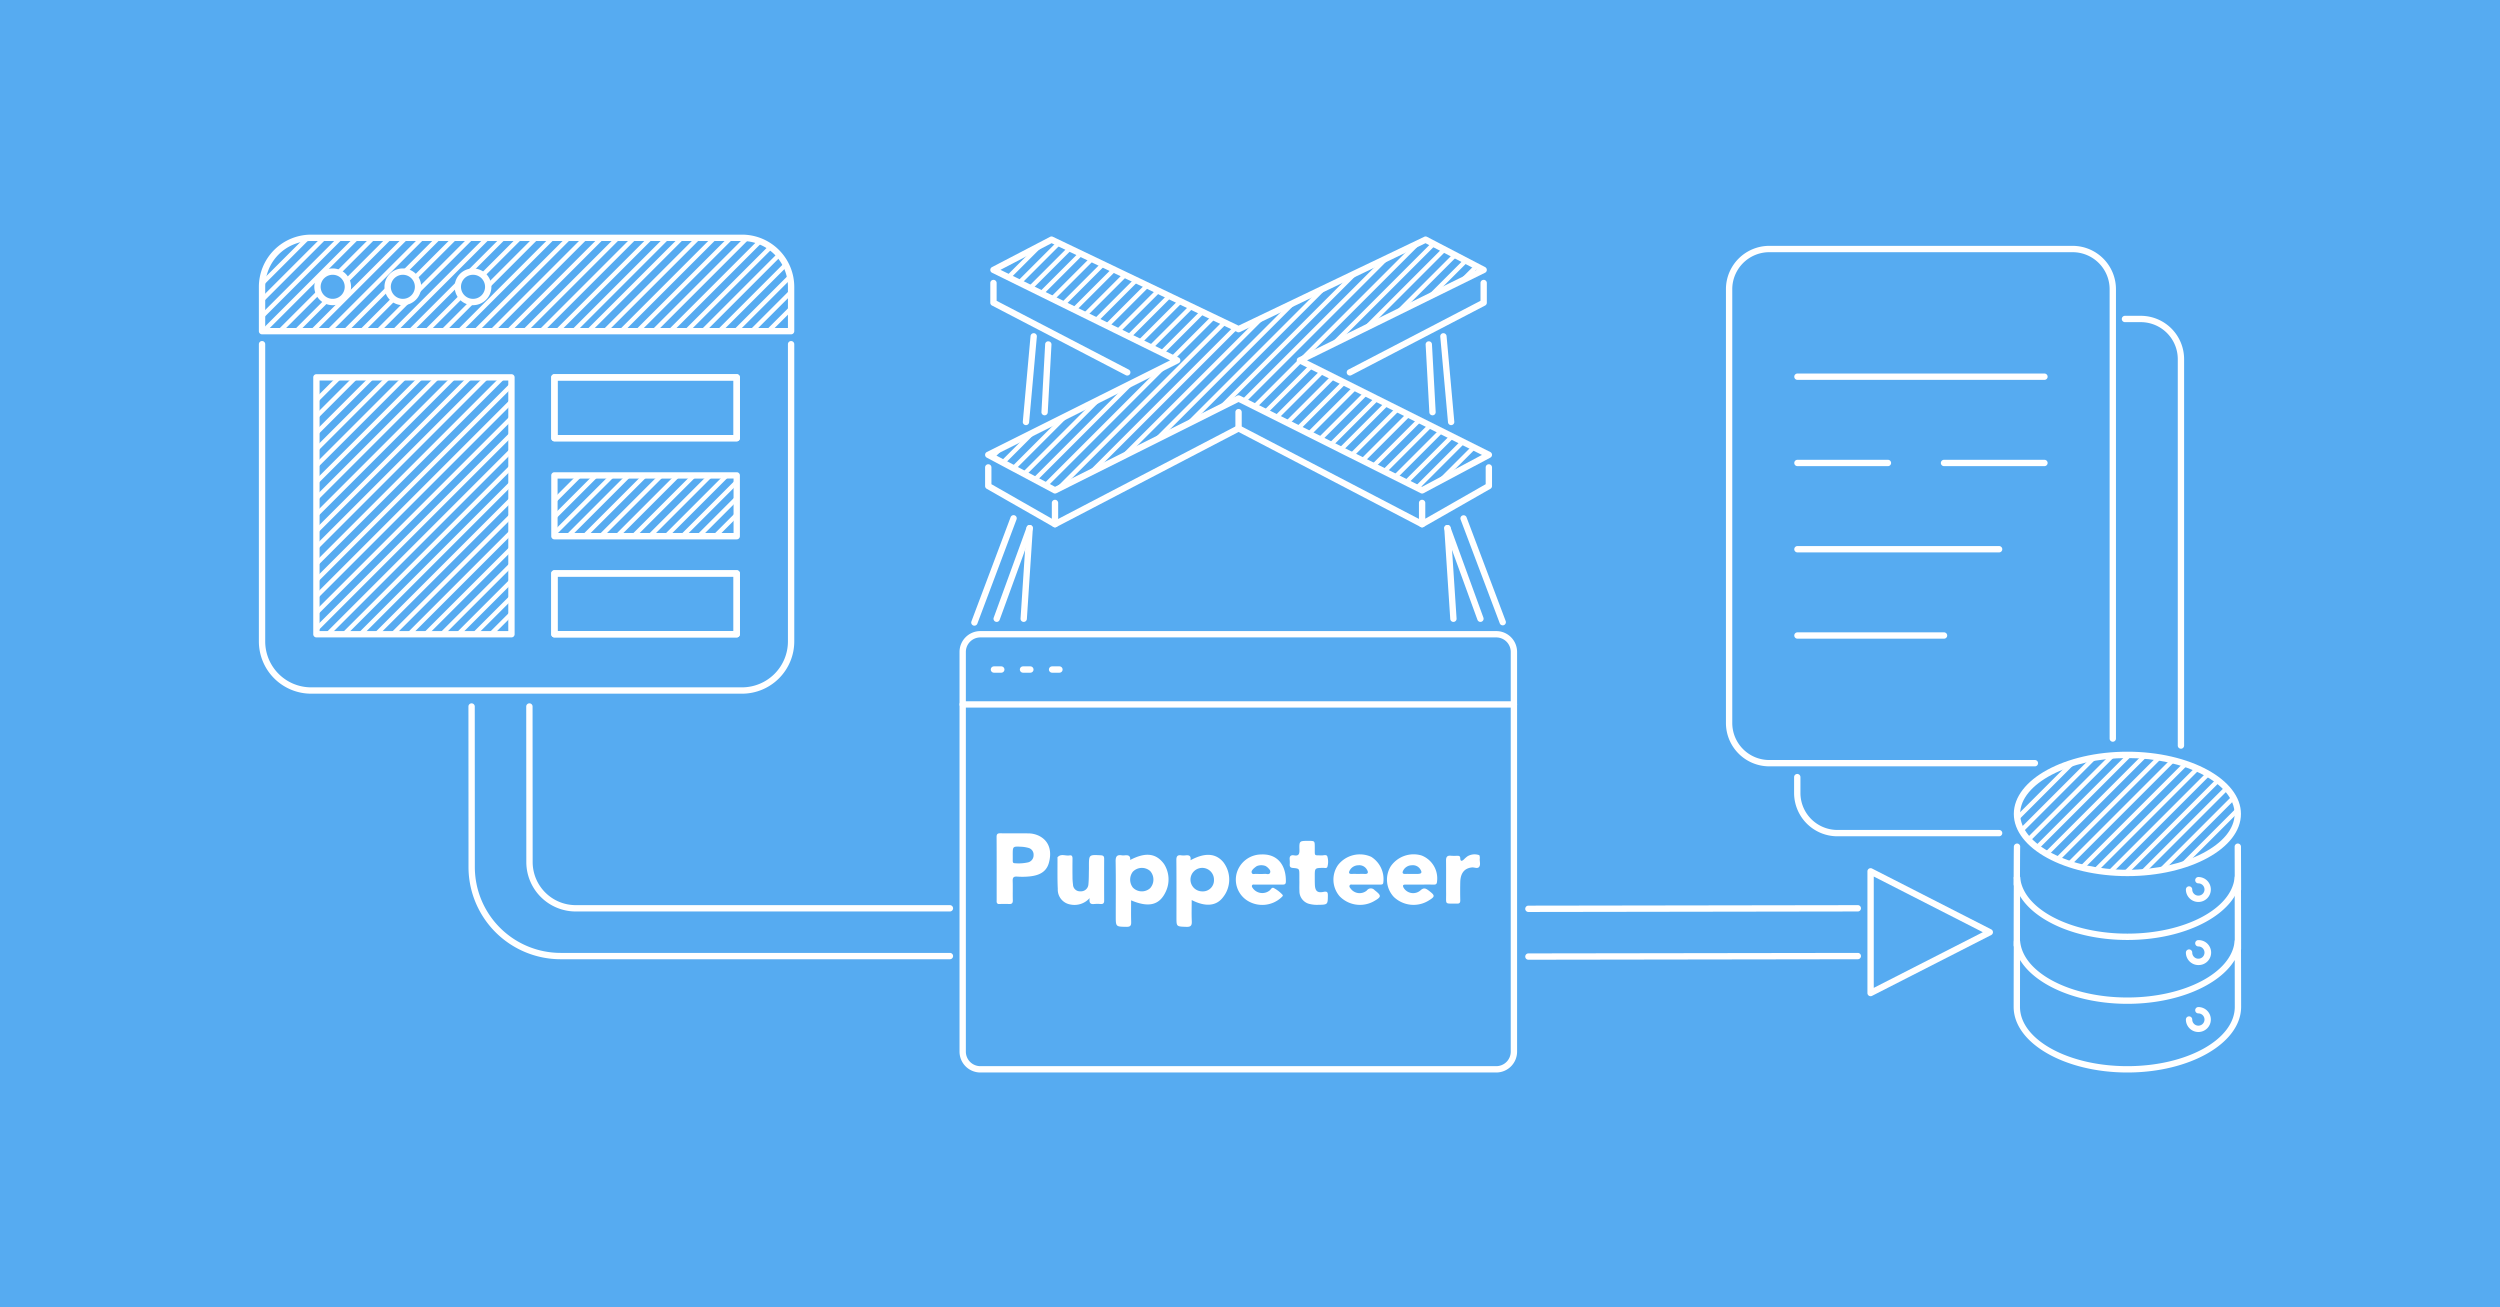 <svg xmlns="http://www.w3.org/2000/svg" id="Layer_1" data-name="Layer 1" version="1.1" viewBox="0 0 394.379 206.204"><defs id="defs51017"><clipPath id="clip-path"><path id="polygon50990" d="m205.064 56.847 28.985-14.268-9.161-4.775-29.503 14.121-29.504-14.121-9.161 4.775 28.986 14.268L155.9 71.75l10.527 5.606 28.958-14.493 28.957 14.493 10.527-5.606z" class="cls-1"/></clipPath><clipPath id="clip-path-2"><ellipse id="ellipse50993" cx="335.598" cy="128.396" class="cls-1" rx="17.415" ry="9.314"/></clipPath><clipPath id="clip-path-3"><path id="path50996" d="M117.06 37.516H49.076a7.74 7.74 0 0 0-7.738 7.738v6.989h83.46v-6.99a7.74 7.74 0 0 0-7.738-7.737M52.48 47.644a2.399 2.399 0 1 1 2.4-2.398 2.4 2.4 0 0 1-2.4 2.398m11.07 0a2.399 2.399 0 1 1 2.399-2.398 2.4 2.4 0 0 1-2.399 2.398Zm11.07 0a2.399 2.399 0 1 1 2.398-2.398 2.4 2.4 0 0 1-2.398 2.398Z" class="cls-1"/></clipPath><clipPath id="clip-path-4"><path id="rect50999" d="M49.916 59.53h30.768v40.522H49.916z" class="cls-1"/></clipPath><clipPath id="clip-path-5"><path id="rect51002" d="M87.46 74.996h28.76v9.591H87.46z" class="cls-1"/></clipPath><clipPath id="clip-path-6"><circle id="circle51005" cx="-145.535" cy="307.174" r="4.305" class="cls-1"/></clipPath><clipPath id="clip-path-7"><circle id="circle51008" cx="-130.919" cy="307.174" r="4.305" class="cls-1"/></clipPath><clipPath id="clip-path-8"><circle id="circle51011" cx="-145.535" cy="269.604" r="4.305" class="cls-1"/></clipPath><clipPath id="clip-path-9"><circle id="circle51014" cx="-130.919" cy="269.604" r="4.305" class="cls-1"/></clipPath><style id="style50988">.cls-1{fill:none}.cls-3{fill:#fff}</style></defs><path id="rect51021" d="M0 0h394.379v206.204H0z" style="fill:#56abf1"/><path id="path51023" d="M149.85 151.322H88.437a14.55 14.55 0 0 1-14.53-14.523l-.012-25.346a.5.5 0 0 1 .5-.5.5.5 0 0 1 .5.5l.012 25.346a13.547 13.547 0 0 0 13.53 13.523h61.413a.5.5 0 0 1 0 1" class="cls-3"/><path id="path51025" d="M149.85 143.788H90.82A7.803 7.803 0 0 1 83.028 136l-.014-24.548a.5.5 0 0 1 .5-.5.5.5 0 0 1 .5.5L84.028 136a6.8 6.8 0 0 0 6.792 6.787h59.03a.5.5 0 0 1 0 1" class="cls-3"/><path id="path51027" d="M166.427 83.188a.5.5 0 0 1-.248-.065l-10.527-6.016a.5.5 0 0 1-.252-.434v-2.938a.5.5 0 1 1 1 0v2.648l9.527 5.444v-2.486a.5.5 0 0 1 1 0v3.347a.5.5 0 0 1-.5.5" class="cls-3"/><path id="path51029" d="M166.427 83.188a.5.5 0 0 1-.231-.943l28.957-15.109a.5.5 0 0 1 .463.887l-28.957 15.109a.5.5 0 0 1-.232.056" class="cls-3"/><path id="path51031" d="M177.826 59.245a.5.5 0 0 1-.23-.057L156.49 48.2a.5.5 0 0 1-.27-.443v-3.11a.5.5 0 1 1 1 0v2.806l20.837 10.85a.5.5 0 0 1-.23.943Z" class="cls-3"/><path id="path51033" d="M166.427 77.856a.5.5 0 0 1-.235-.058l-10.528-5.606a.5.5 0 0 1 .012-.888l28.905-14.453-28.082-13.824a.5.5 0 0 1-.01-.891l9.16-4.775a.5.5 0 0 1 .447-.008l29.288 14.018 29.288-14.018a.5.5 0 0 1 .447.008l9.162 4.775a.5.5 0 0 1-.011.891l-28.081 13.824 28.904 14.453a.5.5 0 0 1 .012.888l-10.528 5.606a.5.5 0 0 1-.46.006l-28.733-14.381-28.733 14.38a.5.5 0 0 1-.224.053m28.957-15.493a.5.5 0 0 1 .224.053l28.726 14.378 9.446-5.03-28.94-14.47a.5.5 0 0 1 .003-.895l28.1-13.833-8.065-4.203L195.6 52.377a.5.5 0 0 1-.432 0L165.89 38.363l-8.063 4.203 28.1 13.833a.5.5 0 0 1 .002.896l-28.94 14.47 9.445 5.029 28.726-14.378a.5.5 0 0 1 .224-.053" class="cls-3"/><path id="path51035" d="M224.341 83.188a.5.5 0 0 1-.5-.5v-3.347a.5.5 0 1 1 1 0v2.486l9.528-5.444v-2.648a.5.5 0 1 1 1 0v2.938a.5.5 0 0 1-.251.434l-10.529 6.016a.5.5 0 0 1-.248.065" class="cls-3"/><path id="path51037" d="M224.341 83.188a.5.5 0 0 1-.231-.056l-28.957-15.109a.5.5 0 0 1-.269-.443v-2.562a.5.5 0 0 1 1 0v2.26l28.689 14.967a.5.5 0 0 1-.232.943" class="cls-3"/><path id="path51039" d="M212.944 59.245a.5.5 0 0 1-.23-.943l20.836-10.85v-2.807a.5.5 0 1 1 1 0v3.11a.5.5 0 0 1-.27.444l-21.106 10.99a.5.5 0 0 1-.23.056" class="cls-3"/><path id="path51041" d="M228.92 67.066a.5.5 0 0 1-.497-.455l-1.22-13.509a.5.5 0 0 1 .453-.543.51.51 0 0 1 .543.453l1.22 13.51a.5.5 0 0 1-.453.542z" class="cls-3"/><path id="path51043" d="M225.982 65.518a.5.5 0 0 1-.5-.472l-.586-10.676a.5.5 0 0 1 .472-.526.49.49 0 0 1 .526.471l.587 10.676a.5.5 0 0 1-.472.527Z" class="cls-3"/><path id="path51045" d="M161.849 67.066q-.023 0-.046-.002a.5.5 0 0 1-.453-.543l1.219-13.509a.51.51 0 0 1 .543-.453.5.5 0 0 1 .453.543l-1.219 13.51a.5.5 0 0 1-.497.454" class="cls-3"/><path id="path51047" d="M164.788 65.518h-.028a.5.5 0 0 1-.471-.527l.585-10.676a.48.48 0 0 1 .527-.471.5.5 0 0 1 .471.526l-.586 10.676a.5.5 0 0 1-.499.472" class="cls-3"/><path id="path51049" d="M237.057 98.65a.5.5 0 0 1-.468-.323l-6.173-16.367a.5.5 0 1 1 .936-.353l6.173 16.367a.5.5 0 0 1-.291.644.5.5 0 0 1-.177.032" class="cls-3"/><path id="path51051" d="M229.277 98.107a.5.5 0 0 1-.498-.467l-.943-14.29a.5.5 0 0 1 .466-.533.494.494 0 0 1 .532.466l.943 14.291a.5.5 0 0 1-.466.532z" class="cls-3"/><path id="path51053" d="M236.037 169.188h-81.384a3.29 3.29 0 0 1-3.286-3.286V102.84a3.29 3.29 0 0 1 3.286-3.286h81.384a3.29 3.29 0 0 1 3.286 3.286v63.063a3.29 3.29 0 0 1-3.287 3.286m-81.384-68.635a2.29 2.29 0 0 0-2.286 2.286v63.063a2.29 2.29 0 0 0 2.286 2.286h81.383a2.29 2.29 0 0 0 2.287-2.286V102.84a2.29 2.29 0 0 0-2.287-2.286Z" class="cls-3"/><path id="path51055" d="M238.823 111.627h-86.956a.5.5 0 0 1 0-1h86.956a.5.5 0 0 1 0 1" class="cls-3"/><path id="path51057" d="M171.89 141.677a3.18 3.18 0 0 1-3.008 1.014 2.38 2.38 0 0 1-2.016-2.462c-.079-1.611-.036-3.229-.045-4.843 0-.051-.019-.121.007-.151.546-.632 1.268-.17 1.899-.295.378-.075.468.176.464.514q-.019 1.499-.002 2.998a8.5 8.5 0 0 0 .079 1.072 1.09 1.09 0 0 0 1.165 1.082 1.173 1.173 0 0 0 1.265-1.098c.081-.788.06-1.585.083-2.379.004-.154 0-.307 0-.461 0-1.856 0-1.842 1.876-1.745.415.022.527.183.526.558q-.011 3.306 0 6.612c.003.413-.182.539-.563.515a6 6 0 0 0-.998.001c-.525.059-.854-.073-.731-.932" class="cls-3"/><path id="path51059" d="M204.976 139.018v-.923c0-1.066.001-1.082-1.042-1.177-.371-.034-.493-.195-.477-.537a5 5 0 0 0-.006-.768c-.063-.553.183-.77.71-.677.728.127.845-.237.828-.873-.039-1.413-.01-1.414 1.42-1.413.998.001.998.002.999 1.012v.154c.013 1.31-.126 1.081 1.09 1.129.31.012.773-.2.9.183a2.9 2.9 0 0 1 .007 1.594c-.077.306-.44.18-.68.184-1.317.026-1.318.022-1.316 1.366 0 .436-.002.872.016 1.308.042.981.403 1.312 1.365 1.114.591-.12.69.062.685.597-.013 1.384-.035 1.429-1.47 1.444a4.7 4.7 0 0 1-1.297-.106 2.07 2.07 0 0 1-1.721-2.072c-.028-.512-.005-1.026-.005-1.539Z" class="cls-3"/><path id="path51061" d="M231.51 135.075a2.2 2.2 0 0 1 1.858-.167 1.1 1.1 0 0 1 .061.603c-.012.408.15.88-.068 1.207-.265.394-.762.079-1.154.12-1.176.123-1.807.87-1.848 2.308a61 61 0 0 0 0 2.847c.008.376-.078.564-.505.555-2.01-.045-1.708.275-1.726-1.61-.016-1.72.013-3.439-.013-5.157-.009-.598.183-.86.8-.785a7 7 0 0 0 .922.005c.275-.004.51.005.52.384.016.532.266.48.574.194a4 4 0 0 1 .58-.504" class="cls-3"/><path id="path51063" d="M192.963 135.986c-1.186-1.397-2.898-1.513-5.162-.28.123-.715-.23-.833-.753-.776a2.7 2.7 0 0 1-.69.002c-.606-.09-.792.135-.785.756.031 2.998.014 5.996.014 8.994 0 1.516.002 1.471 1.546 1.53.746.03.905-.234.873-.912-.051-1.084-.014-2.17-.014-3.317 2.146 1.1 3.83.951 4.871-.352a4.49 4.49 0 0 0 .1-5.645m-3.284 4.63a1.853 1.853 0 1 1 1.827-1.827 1.75 1.75 0 0 1-1.827 1.828" class="cls-3"/><path id="path51065" d="M163.913 131.858a3.94 3.94 0 0 0-1.697-.392c-1.459-.015-2.918.01-4.376-.014-.447-.007-.63.088-.627.587.022 3.302.01 6.604.013 9.906 0 .245-.072.528.245.662.564-.002 1.13-.029 1.692.003.475.027.625-.149.61-.619-.03-1 .015-2.001-.02-3-.017-.52.113-.747.68-.707a11.6 11.6 0 0 0 1.923-.02c1.402-.136 2.659-.594 3.093-2.1.456-1.578.276-3.389-1.536-4.306m-1.705 4.175a6.8 6.8 0 0 1-2.13.141c-.281.005-.32-.187-.316-.413.005-.306.001-.613 0-.92 0-1.322 0-1.332 1.308-1.268a5 5 0 0 1 1.13.176 1.09 1.09 0 0 1 .85 1.133 1.15 1.15 0 0 1-.842 1.151" class="cls-3"/><path id="path51067" d="M183.632 136.303c-1.246-1.706-2.9-1.918-5.345-.641.073-.738-.38-.787-.913-.727a1.4 1.4 0 0 1-.384-.003c-.762-.129-1.012.141-.997.949.052 2.871.02 5.745.02 8.617 0 1.714 0 1.68 1.682 1.712.652.013.768-.233.75-.802-.036-1.113-.01-2.227-.01-3.378 2.825 1.198 4.513.741 5.492-1.42a4.51 4.51 0 0 0-.295-4.308m-2.193 3.807a1.96 1.96 0 0 1-2.738-.107 2.06 2.06 0 0 1-.007-2.47 1.98 1.98 0 0 1 2.741-.13 2.03 2.03 0 0 1 .004 2.707" class="cls-3"/><path id="path51069" d="M224.26 134.955a4.38 4.38 0 0 0-4.871 1.713 3.994 3.994 0 0 0 .494 4.831 4.51 4.51 0 0 0 5.396.623c1.156-.693 1.15-.836.1-1.634-.477-.363-.789-.509-1.331 0a1.754 1.754 0 0 1-2.61-.418c-.182-.331-.171-.53.277-.526.743.006 1.486.001 2.23.001s1.486-.011 2.229.004c.35.008.493-.106.52-.477a3.88 3.88 0 0 0-2.434-4.117m-.595 2.907c-.307.009-.614.001-.921.001-.358 0-.717-.01-1.075.003-.445.016-.473-.223-.315-.532a1.55 1.55 0 0 1 1.376-.836 1.37 1.37 0 0 1 1.318.625c.328.512.217.722-.383.739Z" class="cls-3"/><path id="path51071" d="M216.31 135.164a4.364 4.364 0 0 0-5.246 1.31 4.02 4.02 0 0 0 .268 4.917 4.48 4.48 0 0 0 5.368.8c1.273-.716 1.266-.892.134-1.778a.768.768 0 0 0-1.21.06 1.755 1.755 0 0 1-2.53-.26c-.117-.158-.298-.324-.18-.544.102-.193.32-.119.489-.12.692-.009 1.385-.004 2.077-.004q1.116-.002 2.231 0c.24 0 .483.005.507-.321a4.15 4.15 0 0 0-1.907-4.06m-1.083 2.701c-.305-.02-.614-.003-.92-.003-.359 0-.718-.01-1.075.002-.417.015-.506-.167-.331-.516a1.55 1.55 0 0 1 1.37-.848 1.37 1.37 0 0 1 1.36.686c.273.46.196.719-.404.68" class="cls-3"/><path id="path51073" d="M198.933 134.793a4.05 4.05 0 0 0-3.85 2.98 3.92 3.92 0 0 0 1.87 4.41 4.44 4.44 0 0 0 5.148-.576c.12-.127.35-.277.234-.435a5 5 0 0 0-1.317-1.043c-.384-.265-.521.193-.74.352a1.846 1.846 0 0 1-2.602-.311c-.097-.144-.245-.297-.171-.484.086-.217.309-.135.474-.137.693-.01 1.385-.004 2.078-.004.744 0 1.488-.006 2.232.002.313.004.548-.03.558-.436.063-2.537-1.252-4.455-3.914-4.318m1.427 2.879c-.139.361-.533.166-.812.183-.48.029-.966.02-1.448.003-.213-.008-.5.118-.621-.137-.125-.263.082-.489.248-.671a4 4 0 0 1 .535-.42 1.88 1.88 0 0 1 1.38-.017 2 2 0 0 1 .312.218c.234.232.539.492.406.84Z" class="cls-3"/><path id="path51075" d="M233.541 98.107a.5.5 0 0 1-.47-.329l-5.206-14.29a.5.5 0 0 1 .94-.343l5.206 14.291a.5.5 0 0 1-.47.671Z" class="cls-3"/><path id="path51077" d="M153.712 98.704a.5.5 0 0 1-.175-.032.5.5 0 0 1-.293-.644l6.173-16.42a.5.5 0 1 1 .936.35L154.18 98.38a.5.5 0 0 1-.468.324" class="cls-3"/><path id="path51079" d="M161.493 98.107h-.035a.5.5 0 0 1-.465-.533l.941-14.291a.5.5 0 0 1 .998.066l-.941 14.291a.5.5 0 0 1-.498.467" class="cls-3"/><path id="path51081" d="M157.228 98.107a.5.5 0 0 1-.47-.67l5.205-14.292a.5.5 0 0 1 .94.342l-5.206 14.291a.5.5 0 0 1-.47.33" class="cls-3"/><path id="path51083" d="M157.953 106.12h-1.155a.5.5 0 0 1 0-1h1.154a.5.5 0 0 1 0 1" class="cls-3"/><path id="path51085" d="M162.54 106.12h-1.155a.5.5 0 0 1 0-1h1.154a.5.5 0 0 1 0 1" class="cls-3"/><path id="path51087" d="M167.126 106.12h-1.154a.5.5 0 0 1 0-1h1.154a.5.5 0 0 1 0 1" class="cls-3"/><path id="path51089" d="M80.683 100.553H49.915a.5.5 0 0 1-.5-.5V59.53a.5.5 0 0 1 .5-.5h30.768a.5.5 0 0 1 .5.5v40.522a.5.5 0 0 1-.5.5m-30.268-1h29.768V60.03H50.415Z" class="cls-3"/><path id="path51091" d="M116.22 100.553H87.46a.5.5 0 0 1-.5-.5v-9.591a.5.5 0 0 1 .5-.5h28.76a.5.5 0 0 1 .5.5v9.59a.5.5 0 0 1-.5.5m-28.26-1h27.76v-8.591H87.96Z" class="cls-3"/><path id="path51093" d="M116.22 69.62H87.46a.5.5 0 0 1-.5-.5v-9.59a.5.5 0 0 1 .5-.5h28.76a.5.5 0 0 1 .5.5v9.59a.5.5 0 0 1-.5.5m-28.26-1h27.76v-8.59H87.96Z" class="cls-3"/><path id="path51095" d="M295.09 157.154a.5.5 0 0 1-.5-.5v-19.197a.5.5 0 0 1 .727-.446l18.804 9.6a.5.5 0 0 1 0 .89l-18.804 9.598a.5.5 0 0 1-.228.055m.5-18.88v17.564l17.204-8.782Z" class="cls-3"/><path id="path51097" d="M241.11 151.401a.5.5 0 0 1-.001-1l51.962-.079a.5.5 0 0 1 .002 1z" class="cls-3"/><path id="path51099" d="M241.11 143.867a.5.5 0 0 1-.001-1l51.962-.08a.5.5 0 0 1 .002 1z" class="cls-3"/><path id="path51101" d="M318.156 139.998a.5.5 0 0 1-.5-.5c0-.057.01-5.756.037-5.988a.516.516 0 0 1 .555-.44.5.5 0 0 1 .44.543c-.02.323-.033 5.463-.033 5.884a.5.5 0 0 1-.5.5" class="cls-3"/><path id="path51103" d="M353.04 150.199a.5.5 0 0 1-.5-.5c0-.447-.01-9.95-.026-10.302a.5.5 0 0 1 .997-.08c.02.219.029 10.281.029 10.382a.5.5 0 0 1-.5.5" class="cls-3"/><path id="path51105" d="M318.156 149.611a.5.5 0 0 1-.5-.5c0-.103.01-10.476.037-10.71a.516.516 0 0 1 .555-.44.5.5 0 0 1 .439.555c-.018.357-.031 10.15-.031 10.595a.5.5 0 0 1-.5.5" class="cls-3"/><path id="path51107" d="M335.598 169.188c-9.893 0-17.942-4.645-17.942-10.355 0-.1.008-10.121.029-10.34a.5.5 0 0 1 .498-.451.5.5 0 0 1 .498.452c.477 4.97 7.907 8.862 16.917 8.862s16.44-3.892 16.917-8.862a.5.5 0 0 1 .498-.452.5.5 0 0 1 .498.45c.02.22.03 10.24.03 10.34-.001 5.71-8.05 10.356-17.943 10.356m-16.93-17.745c-.007 2.93-.012 7.098-.012 7.39 0 5.158 7.6 9.356 16.942 9.356s16.942-4.198 16.942-9.356c0-.292-.004-4.455-.011-7.39-2.462 4.043-9.145 6.913-16.931 6.913s-14.47-2.87-16.93-6.913" class="cls-3"/><path id="path51109" d="M335.598 148.283c-9.52 0-17.388-4.29-17.913-9.766a.5.5 0 0 1 .45-.546.51.51 0 0 1 .546.45c.476 4.97 7.907 8.862 16.917 8.862s16.44-3.893 16.917-8.862a.516.516 0 0 1 .546-.45.5.5 0 0 1 .45.546c-.525 5.476-8.393 9.766-17.913 9.766" class="cls-3"/><path id="path51111" d="M335.598 138.21c-9.878 0-17.915-4.402-17.915-9.813s8.037-9.815 17.915-9.815 17.915 4.402 17.915 9.815-8.037 9.813-17.915 9.813m0-18.628c-9.169 0-16.915 4.036-16.915 8.815s7.746 8.813 16.915 8.813 16.915-4.036 16.915-8.813-7.746-8.815-16.915-8.815Z" class="cls-3"/><path id="path51113" d="M353.04 140.82a.5.5 0 0 1-.5-.499l-.022-6.752a.5.5 0 0 1 .498-.502h.002a.5.5 0 0 1 .5.498l.022 6.752a.5.5 0 0 1-.498.502Z" class="cls-3"/><path id="path51115" d="M321.008 120.893h-41.907a6.84 6.84 0 0 1-6.831-6.83V45.615a6.84 6.84 0 0 1 6.831-6.831h47.864a6.84 6.84 0 0 1 6.831 6.831v70.895a.5.5 0 1 1-1 0V45.616a5.84 5.84 0 0 0-5.83-5.831H279.1a5.84 5.84 0 0 0-5.831 5.831v68.446a5.84 5.84 0 0 0 5.831 5.831h41.907a.5.5 0 0 1 0 1" class="cls-3"/><path id="path51117" d="M344.047 118.111a.5.5 0 0 1-.5-.5V56.65a5.837 5.837 0 0 0-5.83-5.83h-2.5a.5.5 0 0 1 0-1h2.5a6.84 6.84 0 0 1 6.83 6.83v60.962a.5.5 0 0 1-.5.5" class="cls-3"/><path id="path51119" d="M315.363 131.927h-25.511a6.84 6.84 0 0 1-6.831-6.831v-2.503a.5.5 0 0 1 1 0v2.503a5.84 5.84 0 0 0 5.83 5.83h25.512a.5.5 0 0 1 0 1" class="cls-3"/><path id="path51121" d="M346.796 142.287a1.97 1.97 0 0 1-1.967-1.968.5.5 0 0 1 1 0 .967.967 0 1 0 .967-.967.5.5 0 0 1 0-1 1.967 1.967 0 1 1 0 3.935" class="cls-3"/><path id="path51123" d="M346.796 152.24a1.97 1.97 0 0 1-1.967-1.969.5.5 0 0 1 1 0 .967.967 0 1 0 .967-.967.5.5 0 0 1 0-1 1.968 1.968 0 1 1 0 3.935" class="cls-3"/><path id="path51125" d="M346.796 162.8a1.97 1.97 0 0 1-1.967-1.967.5.5 0 1 1 1 0 .967.967 0 1 0 .967-.967.5.5 0 0 1 0-1 1.967 1.967 0 1 1 0 3.935" class="cls-3"/><path id="path51127" d="M322.516 59.926H283.55a.5.5 0 0 1 0-1h38.966a.5.5 0 0 1 0 1" class="cls-3"/><path id="path51129" d="M322.516 73.535h-15.843a.5.5 0 0 1 0-1h15.843a.5.5 0 0 1 0 1" class="cls-3"/><path id="path51131" d="M297.823 73.535H283.55a.5.5 0 0 1 0-1h14.273a.5.5 0 0 1 0 1Z" class="cls-3"/><path id="path51133" d="M315.363 87.143H283.55a.5.5 0 0 1 0-1h31.813a.5.5 0 0 1 0 1Z" class="cls-3"/><path id="path51135" d="M306.673 100.753H283.55a.5.5 0 0 1 0-1h23.123a.5.5 0 0 1 0 1Z" class="cls-3"/><path id="path51137" d="M117.06 109.43H49.076a8.247 8.247 0 0 1-8.238-8.237V54.299a.5.5 0 0 1 1 0v46.893a7.246 7.246 0 0 0 7.238 7.238h67.984a7.246 7.246 0 0 0 7.237-7.238V54.3a.5.5 0 1 1 1 0v46.893a8.247 8.247 0 0 1-8.237 8.238" class="cls-3"/><path id="path51139" d="M124.797 52.743H41.338a.5.5 0 0 1-.5-.5v-6.99a8.247 8.247 0 0 1 8.238-8.238h67.984a8.247 8.247 0 0 1 8.237 8.239v6.989a.5.5 0 0 1-.5.5m-82.959-1h82.46v-6.49a7.246 7.246 0 0 0-7.238-7.238H49.076a7.246 7.246 0 0 0-7.238 7.239Zm32.783-3.599a2.898 2.898 0 1 1 2.897-2.898 2.9 2.9 0 0 1-2.897 2.898m0-4.796a1.898 1.898 0 1 0 1.897 1.898 1.9 1.9 0 0 0-1.897-1.899M63.55 48.144a2.898 2.898 0 1 1 2.898-2.898 2.9 2.9 0 0 1-2.898 2.898m0-4.796a1.898 1.898 0 1 0 1.898 1.898 1.9 1.9 0 0 0-1.898-1.899m-11.07 4.796a2.898 2.898 0 1 1 2.9-2.898 2.9 2.9 0 0 1-2.9 2.898m0-4.796a1.898 1.898 0 1 0 1.9 1.898 1.9 1.9 0 0 0-1.9-1.899" class="cls-3"/><path id="path51141" d="M116.22 100.553H87.46a.5.5 0 0 1-.5-.5v-9.591a.5.5 0 0 1 .5-.5h28.76a.5.5 0 0 1 .5.5v9.59a.5.5 0 0 1-.5.5m-28.26-1h27.76v-8.591H87.96Z" class="cls-3"/><path id="path51143" d="M116.22 85.087H87.46a.5.5 0 0 1-.5-.5v-9.591a.5.5 0 0 1 .5-.5h28.76a.5.5 0 0 1 .5.5v9.59a.5.5 0 0 1-.5.5m-28.26-1h27.76v-8.591H87.96Z" class="cls-3"/><path id="path51145" d="M116.22 69.62H87.46a.5.5 0 0 1-.5-.5v-9.59a.5.5 0 0 1 .5-.5h28.76a.5.5 0 0 1 .5.5v9.59a.5.5 0 0 1-.5.5m-28.26-1h27.76v-8.59H87.96Z" class="cls-3"/><g id="g51227" style="clip-path:url(#clip-path)"><path id="rect51147" d="M52.565 15.525h268.723v.699H52.565z" class="cls-3" transform="rotate(-45 186.927 15.875)"/><path id="rect51149" d="M55.143 15.525h268.723v.699H55.143z" class="cls-3" transform="rotate(-45 189.505 15.875)"/><path id="rect51151" d="M57.721 15.525h268.723v.699H57.721z" class="cls-3" transform="rotate(-45 192.082 15.875)"/><path id="rect51153" d="M60.299 15.525h268.723v.699H60.299z" class="cls-3" transform="rotate(-45 194.66 15.875)"/><path id="rect51155" d="M62.877 15.525H331.6v.699H62.877z" class="cls-3" transform="rotate(-45 197.238 15.875)"/><path id="rect51157" d="M65.455 15.525h268.723v.699H65.455z" class="cls-3" transform="rotate(-45 199.816 15.875)"/><path id="rect51159" d="M68.033 15.525h268.723v.699H68.033z" class="cls-3" transform="rotate(-45 202.394 15.875)"/><path id="rect51161" d="M70.611 15.525h268.723v.699H70.611z" class="cls-3" transform="rotate(-45 204.972 15.875)"/><path id="rect51163" d="M73.188 15.525h268.723v.699H73.188z" class="cls-3" transform="rotate(-45 207.55 15.875)"/><path id="rect51165" d="M75.777 15.525H344.5v.699H75.777z" class="cls-3" transform="rotate(-45 210.139 15.875)"/><path id="rect51167" d="M78.355 15.525h268.723v.699H78.355z" class="cls-3" transform="rotate(-45 212.716 15.875)"/><path id="rect51169" d="M80.932 15.525h268.723v.699H80.932z" class="cls-3" transform="rotate(-45 215.294 15.875)"/><path id="rect51171" d="M83.51 15.525h268.723v.699H83.51z" class="cls-3" transform="rotate(-45 217.872 15.875)"/><path id="rect51173" d="M86.088 15.525h268.723v.699H86.088z" class="cls-3" transform="rotate(-45 220.45 15.875)"/><path id="rect51175" d="M88.666 15.525h268.723v.699H88.666z" class="cls-3" transform="rotate(-45 223.028 15.875)"/><path id="rect51177" d="M91.244 15.525h268.723v.699H91.244z" class="cls-3" transform="rotate(-45 225.605 15.875)"/><path id="rect51179" d="M93.822 15.525h268.723v.699H93.822z" class="cls-3" transform="rotate(-45 228.183 15.875)"/><path id="rect51181" d="M96.4 15.525h268.723v.699H96.4z" class="cls-3" transform="rotate(-45 230.761 15.875)"/><path id="rect51183" d="M98.978 15.525h268.723v.699H98.978z" class="cls-3" transform="rotate(-45 233.34 15.875)"/><path id="rect51185" d="M101.555 15.525h268.723v.699H101.555z" class="cls-3" transform="rotate(-45 235.917 15.875)"/><path id="rect51187" d="M104.079 15.525h268.723v.699H104.079z" class="cls-3" transform="rotate(-45 238.44 15.875)"/><path id="rect51189" d="M106.657 15.525H375.38v.699H106.657z" class="cls-3" transform="rotate(-45 241.018 15.875)"/><path id="rect51191" d="M109.234 15.525h268.723v.699H109.234z" class="cls-3" transform="rotate(-45 243.596 15.875)"/><path id="rect51193" d="M111.812 15.525h268.723v.699H111.812z" class="cls-3" transform="rotate(-45 246.174 15.875)"/><path id="rect51195" d="M114.39 15.525h268.723v.699H114.39z" class="cls-3" transform="rotate(-45 248.751 15.875)"/><path id="rect51197" d="M116.968 15.525h268.723v.699H116.968z" class="cls-3" transform="rotate(-45 251.33 15.875)"/><path id="rect51199" d="M119.545 15.525h268.723v.699H119.545z" class="cls-3" transform="rotate(-45 253.907 15.875)"/><path id="rect51201" d="M122.124 15.525h268.723v.699H122.124z" class="cls-3" transform="rotate(-45 256.485 15.875)"/><path id="rect51203" d="M124.701 15.525h268.723v.699H124.701z" class="cls-3" transform="rotate(-45 259.063 15.875)"/><path id="rect51205" d="M127.28 15.525h268.723v.699H127.28z" class="cls-3" transform="rotate(-45 261.641 15.875)"/><path id="rect51207" d="M129.857 15.525H398.58v.699H129.857z" class="cls-3" transform="rotate(-45 264.219 15.875)"/><path id="rect51209" d="M132.202 15.525h268.723v.699H132.202z" class="cls-3" transform="rotate(-45 266.564 15.875)"/><path id="rect51211" d="M134.781 15.525h268.723v.699H134.781z" class="cls-3" transform="rotate(-45 269.142 15.875)"/><path id="rect51213" d="M137.358 15.525h268.723v.699H137.358z" class="cls-3" transform="rotate(-45 271.72 15.875)"/><path id="rect51215" d="M139.936 15.525h268.723v.699H139.936z" class="cls-3" transform="rotate(-45 274.298 15.875)"/><path id="rect51217" d="M142.514 15.525h268.723v.699H142.514z" class="cls-3" transform="rotate(-45 276.875 15.875)"/><path id="rect51219" d="M145.092 15.525h268.723v.699H145.092z" class="cls-3" transform="rotate(-45 279.454 15.875)"/><path id="rect51221" d="M147.669 15.525h268.723v.699H147.669z" class="cls-3" transform="rotate(-45 282.031 15.875)"/><path id="rect51223" d="M150.248 15.525h268.723v.699H150.248z" class="cls-3" transform="rotate(-45 284.61 15.875)"/><path id="rect51225" d="M152.826 15.525h268.723v.699H152.826z" class="cls-3" transform="rotate(-45 287.187 15.875)"/></g><g id="g51257" style="clip-path:url(#clip-path-2)"><path id="rect51229" d="M125.314 187.269h268.724v.699H125.314z" class="cls-3" transform="rotate(-45 259.676 187.618)"/><path id="rect51231" d="M127.892 187.269h268.723v.699H127.892z" class="cls-3" transform="rotate(-45 262.253 187.619)"/><path id="rect51233" d="M130.47 187.269h268.723v.699H130.47z" class="cls-3" transform="rotate(-45 264.831 187.619)"/><path id="rect51235" d="M133.047 187.269h268.724v.699H133.047z" class="cls-3" transform="rotate(-45 267.409 187.618)"/><path id="rect51237" d="M135.57 187.269h268.723v.699H135.57z" class="cls-3" transform="rotate(-45 269.932 187.618)"/><path id="rect51239" d="M138.149 187.269h268.723v.699H138.149z" class="cls-3" transform="rotate(-45 272.51 187.618)"/><path id="rect51241" d="M140.726 187.269H409.45v.699H140.726z" class="cls-3" transform="rotate(-45 275.088 187.618)"/><path id="rect51243" d="M143.304 187.269h268.724v.699H143.304z" class="cls-3" transform="rotate(-45 277.666 187.618)"/><path id="rect51245" d="M145.882 187.269h268.723v.699H145.882z" class="cls-3" transform="rotate(-45 280.244 187.619)"/><path id="rect51247" d="M148.46 187.269h268.723v.699H148.46z" class="cls-3" transform="rotate(-45 282.822 187.618)"/><path id="rect51249" d="M151.037 187.269h268.724v.699H151.037z" class="cls-3" transform="rotate(-45 285.4 187.619)"/><path id="rect51251" d="M153.615 187.269h268.724v.699H153.615z" class="cls-3" transform="rotate(-45 287.977 187.618)"/><path id="rect51253" d="M156.193 187.269h268.723v.699H156.193z" class="cls-3" transform="rotate(-45 290.555 187.618)"/><path id="rect51255" d="M158.772 187.269h268.723v.699H158.772z" class="cls-3" transform="rotate(-45 293.133 187.618)"/></g><g id="g51329" style="clip-path:url(#clip-path-3)"><path id="rect51259" d="M-34.814-13.835h268.723v.699H-34.814z" class="cls-3" transform="rotate(-45 99.548 -13.486)"/><path id="rect51261" d="M-32.225-13.835h268.723v.699H-32.225z" class="cls-3" transform="rotate(-45 102.136 -13.486)"/><path id="rect51263" d="M-29.648-13.835h268.723v.699H-29.648z" class="cls-3" transform="rotate(-45 104.714 -13.486)"/><path id="rect51265" d="M-27.07-13.835h268.723v.699H-27.07z" class="cls-3" transform="rotate(-45 107.292 -13.486)"/><path id="rect51267" d="M-24.492-13.835h268.723v.699H-24.492z" class="cls-3" transform="rotate(-45 109.87 -13.486)"/><path id="rect51269" d="M-21.914-13.835h268.723v.699H-21.914z" class="cls-3" transform="rotate(-45 112.448 -13.486)"/><path id="rect51271" d="M-19.336-13.835h268.723v.699H-19.336z" class="cls-3" transform="rotate(-45 115.025 -13.486)"/><path id="rect51273" d="M-16.758-13.835h268.723v.699H-16.758z" class="cls-3" transform="rotate(-45 117.603 -13.486)"/><path id="rect51275" d="M-14.18-13.835h268.723v.699H-14.18z" class="cls-3" transform="rotate(-45 120.181 -13.486)"/><path id="rect51277" d="M-11.602-13.835h268.723v.699H-11.602z" class="cls-3" transform="rotate(-45 122.76 -13.485)"/><path id="rect51279" d="M-9.025-13.835h268.723v.699H-9.025z" class="cls-3" transform="rotate(-45 125.337 -13.486)"/><path id="rect51281" d="M-6.447-13.835h268.723v.699H-6.447z" class="cls-3" transform="rotate(-45 127.915 -13.485)"/><path id="rect51283" d="M-3.924-13.835h268.723v.699H-3.924z" class="cls-3" transform="rotate(-45 130.438 -13.486)"/><path id="rect51285" d="M-1.346-13.835h268.723v.699H-1.346z" class="cls-3" transform="rotate(-45 133.016 -13.486)"/><path id="rect51287" d="M1.232-13.835h268.723v.699H1.232z" class="cls-3" transform="rotate(-45 135.594 -13.486)"/><path id="rect51289" d="M3.81-13.835h268.723v.699H3.81z" class="cls-3" transform="rotate(-45 138.171 -13.485)"/><path id="rect51291" d="M6.388-13.835h268.723v.699H6.388z" class="cls-3" transform="rotate(-45 140.75 -13.486)"/><path id="rect51293" d="M8.965-13.835h268.723v.699H8.965z" class="cls-3" transform="rotate(-45 143.327 -13.485)"/><path id="rect51295" d="M11.543-13.835h268.723v.699H11.543z" class="cls-3" transform="rotate(-45 145.905 -13.486)"/><path id="rect51297" d="M14.121-13.835h268.723v.699H14.121z" class="cls-3" transform="rotate(-45 148.483 -13.485)"/><path id="rect51299" d="M16.7-13.835h268.723v.699H16.7z" class="cls-3" transform="rotate(-45 151.06 -13.485)"/><path id="rect51301" d="M19.277-13.835H288v.699H19.277z" class="cls-3" transform="rotate(-45 153.639 -13.486)"/><path id="rect51303" d="M21.855-13.835h268.723v.699H21.855z" class="cls-3" transform="rotate(-45 156.217 -13.485)"/><path id="rect51305" d="M24.201-13.835h268.723v.699H24.201z" class="cls-3" transform="rotate(-45 158.562 -13.485)"/><path id="rect51307" d="M26.778-13.835h268.723v.699H26.778z" class="cls-3" transform="rotate(-45 161.14 -13.486)"/><path id="rect51309" d="M29.356-13.835h268.723v.699H29.356z" class="cls-3" transform="rotate(-45 163.718 -13.486)"/><path id="rect51311" d="M31.934-13.835h268.723v.699H31.934z" class="cls-3" transform="rotate(-45 166.295 -13.486)"/><path id="rect51313" d="M34.512-13.835h268.723v.699H34.512z" class="cls-3" transform="rotate(-45 168.873 -13.486)"/><path id="rect51315" d="M37.089-13.835h268.723v.699H37.089z" class="cls-3" transform="rotate(-45 171.451 -13.486)"/><path id="rect51317" d="M39.667-13.835H308.39v.699H39.667z" class="cls-3" transform="rotate(-45 174.03 -13.486)"/><path id="rect51319" d="M42.245-13.835h268.723v.699H42.245z" class="cls-3" transform="rotate(-45 176.607 -13.486)"/><path id="rect51321" d="M44.824-13.835h268.723v.699H44.824z" class="cls-3" transform="rotate(-45 179.185 -13.486)"/><path id="rect51323" d="M47.401-13.835h268.723v.699H47.401z" class="cls-3" transform="rotate(-45 181.763 -13.486)"/><path id="rect51325" d="M49.979-13.835h268.723v.699H49.979z" class="cls-3" transform="rotate(-45 184.34 -13.486)"/><path id="rect51327" d="M52.568-13.835h268.723v.699H52.568z" class="cls-3" transform="rotate(-45 186.93 -13.486)"/></g><g id="g51383" style="clip-path:url(#clip-path-4)"><path id="rect51331" d="M-39.968 18.323h268.723v.699H-39.968z" class="cls-3" transform="rotate(-45 94.393 18.673)"/><path id="rect51333" d="M-37.39 18.323h268.723v.699H-37.39z" class="cls-3" transform="rotate(-45 96.971 18.673)"/><path id="rect51335" d="M-34.813 18.323H233.91v.699H-34.813z" class="cls-3" transform="rotate(-45 99.549 18.673)"/><path id="rect51337" d="M-32.235 18.323h268.723v.699H-32.235z" class="cls-3" transform="rotate(-45 102.127 18.673)"/><path id="rect51339" d="M-29.657 18.323h268.723v.699H-29.657z" class="cls-3" transform="rotate(-45 104.704 18.673)"/><path id="rect51341" d="M-27.079 18.323h268.723v.699H-27.079z" class="cls-3" transform="rotate(-45 107.283 18.673)"/><path id="rect51343" d="M-24.501 18.323h268.723v.699H-24.501z" class="cls-3" transform="rotate(-45 109.86 18.673)"/><path id="rect51345" d="M-21.913 18.323H246.81v.699H-21.913z" class="cls-3" transform="rotate(-45 112.449 18.673)"/><path id="rect51347" d="M-19.335 18.323h268.723v.699H-19.335z" class="cls-3" transform="rotate(-45 115.027 18.673)"/><path id="rect51349" d="M-16.757 18.323h268.723v.699H-16.757z" class="cls-3" transform="rotate(-45 117.604 18.673)"/><path id="rect51351" d="M-14.179 18.323h268.723v.699H-14.179z" class="cls-3" transform="rotate(-45 120.183 18.673)"/><path id="rect51353" d="M-11.601 18.323h268.723v.699H-11.601z" class="cls-3" transform="rotate(-45 122.76 18.673)"/><path id="rect51355" d="M-9.023 18.323H259.7v.699H-9.023z" class="cls-3" transform="rotate(-45 125.338 18.673)"/><path id="rect51357" d="M-6.446 18.323h268.723v.699H-6.446z" class="cls-3" transform="rotate(-45 127.916 18.673)"/><path id="rect51359" d="M-3.868 18.323h268.723v.699H-3.868z" class="cls-3" transform="rotate(-45 130.494 18.673)"/><path id="rect51361" d="M-1.29 18.323h268.723v.699H-1.29z" class="cls-3" transform="rotate(-45 133.072 18.673)"/><path id="rect51363" d="M1.288 18.323h268.723v.699H1.288z" class="cls-3" transform="rotate(-45 135.65 18.673)"/><path id="rect51365" d="M3.866 18.323h268.723v.699H3.866z" class="cls-3" transform="rotate(-45 138.227 18.673)"/><path id="rect51367" d="M6.389 18.323h268.723v.699H6.389z" class="cls-3" transform="rotate(-45 140.75 18.673)"/><path id="rect51369" d="M8.967 18.323H277.69v.699H8.967z" class="cls-3" transform="rotate(-45 143.329 18.673)"/><path id="rect51371" d="M11.544 18.323h268.723v.699H11.544z" class="cls-3" transform="rotate(-45 145.906 18.673)"/><path id="rect51373" d="M14.123 18.323h268.723v.699H14.123z" class="cls-3" transform="rotate(-45 148.484 18.673)"/><path id="rect51375" d="M16.701 18.323h268.723v.699H16.701z" class="cls-3" transform="rotate(-45 151.062 18.673)"/><path id="rect51377" d="M19.279 18.323h268.723v.699H19.279z" class="cls-3" transform="rotate(-45 153.64 18.673)"/><path id="rect51379" d="M21.856 18.323h268.723v.699H21.856z" class="cls-3" transform="rotate(-45 156.218 18.673)"/><path id="rect51381" d="M24.434 18.323h268.723v.699H24.434z" class="cls-3" transform="rotate(-45 158.796 18.673)"/></g><g id="g51411" style="clip-path:url(#clip-path-5)"><path id="rect51385" d="M10.738 21.003h268.723v.699H10.738z" class="cls-3" transform="rotate(-45 145.1 21.352)"/><path id="rect51387" d="M13.316 21.003h268.723v.699H13.316z" class="cls-3" transform="rotate(-45 147.678 21.352)"/><path id="rect51389" d="M15.894 21.003h268.723v.699H15.894z" class="cls-3" transform="rotate(-45 150.255 21.352)"/><path id="rect51391" d="M18.472 21.003h268.723v.699H18.472z" class="cls-3" transform="rotate(-45 152.833 21.352)"/><path id="rect51393" d="M21.049 21.003h268.723v.699H21.049z" class="cls-3" transform="rotate(-45 155.411 21.352)"/><path id="rect51395" d="M23.628 21.003h268.723v.699H23.628z" class="cls-3" transform="rotate(-45 157.99 21.352)"/><path id="rect51397" d="M26.206 21.003h268.723v.699H26.206z" class="cls-3" transform="rotate(-45 160.567 21.352)"/><path id="rect51399" d="M28.784 21.003h268.723v.699H28.784z" class="cls-3" transform="rotate(-45 163.145 21.352)"/><path id="rect51401" d="M31.361 21.003h268.723v.699H31.361z" class="cls-3" transform="rotate(-45 165.723 21.352)"/><path id="rect51403" d="M33.939 21.003h268.723v.699H33.939z" class="cls-3" transform="rotate(-45 168.3 21.352)"/><path id="rect51405" d="M36.517 21.003H305.24v.699H36.517z" class="cls-3" transform="rotate(-45 170.878 21.352)"/><path id="rect51407" d="M39.105 21.003h268.723v.699H39.105z" class="cls-3" transform="rotate(-45 173.467 21.352)"/><path id="rect51409" d="M41.683 21.003h268.723v.699H41.683z" class="cls-3" transform="rotate(-45 176.045 21.352)"/></g></svg>